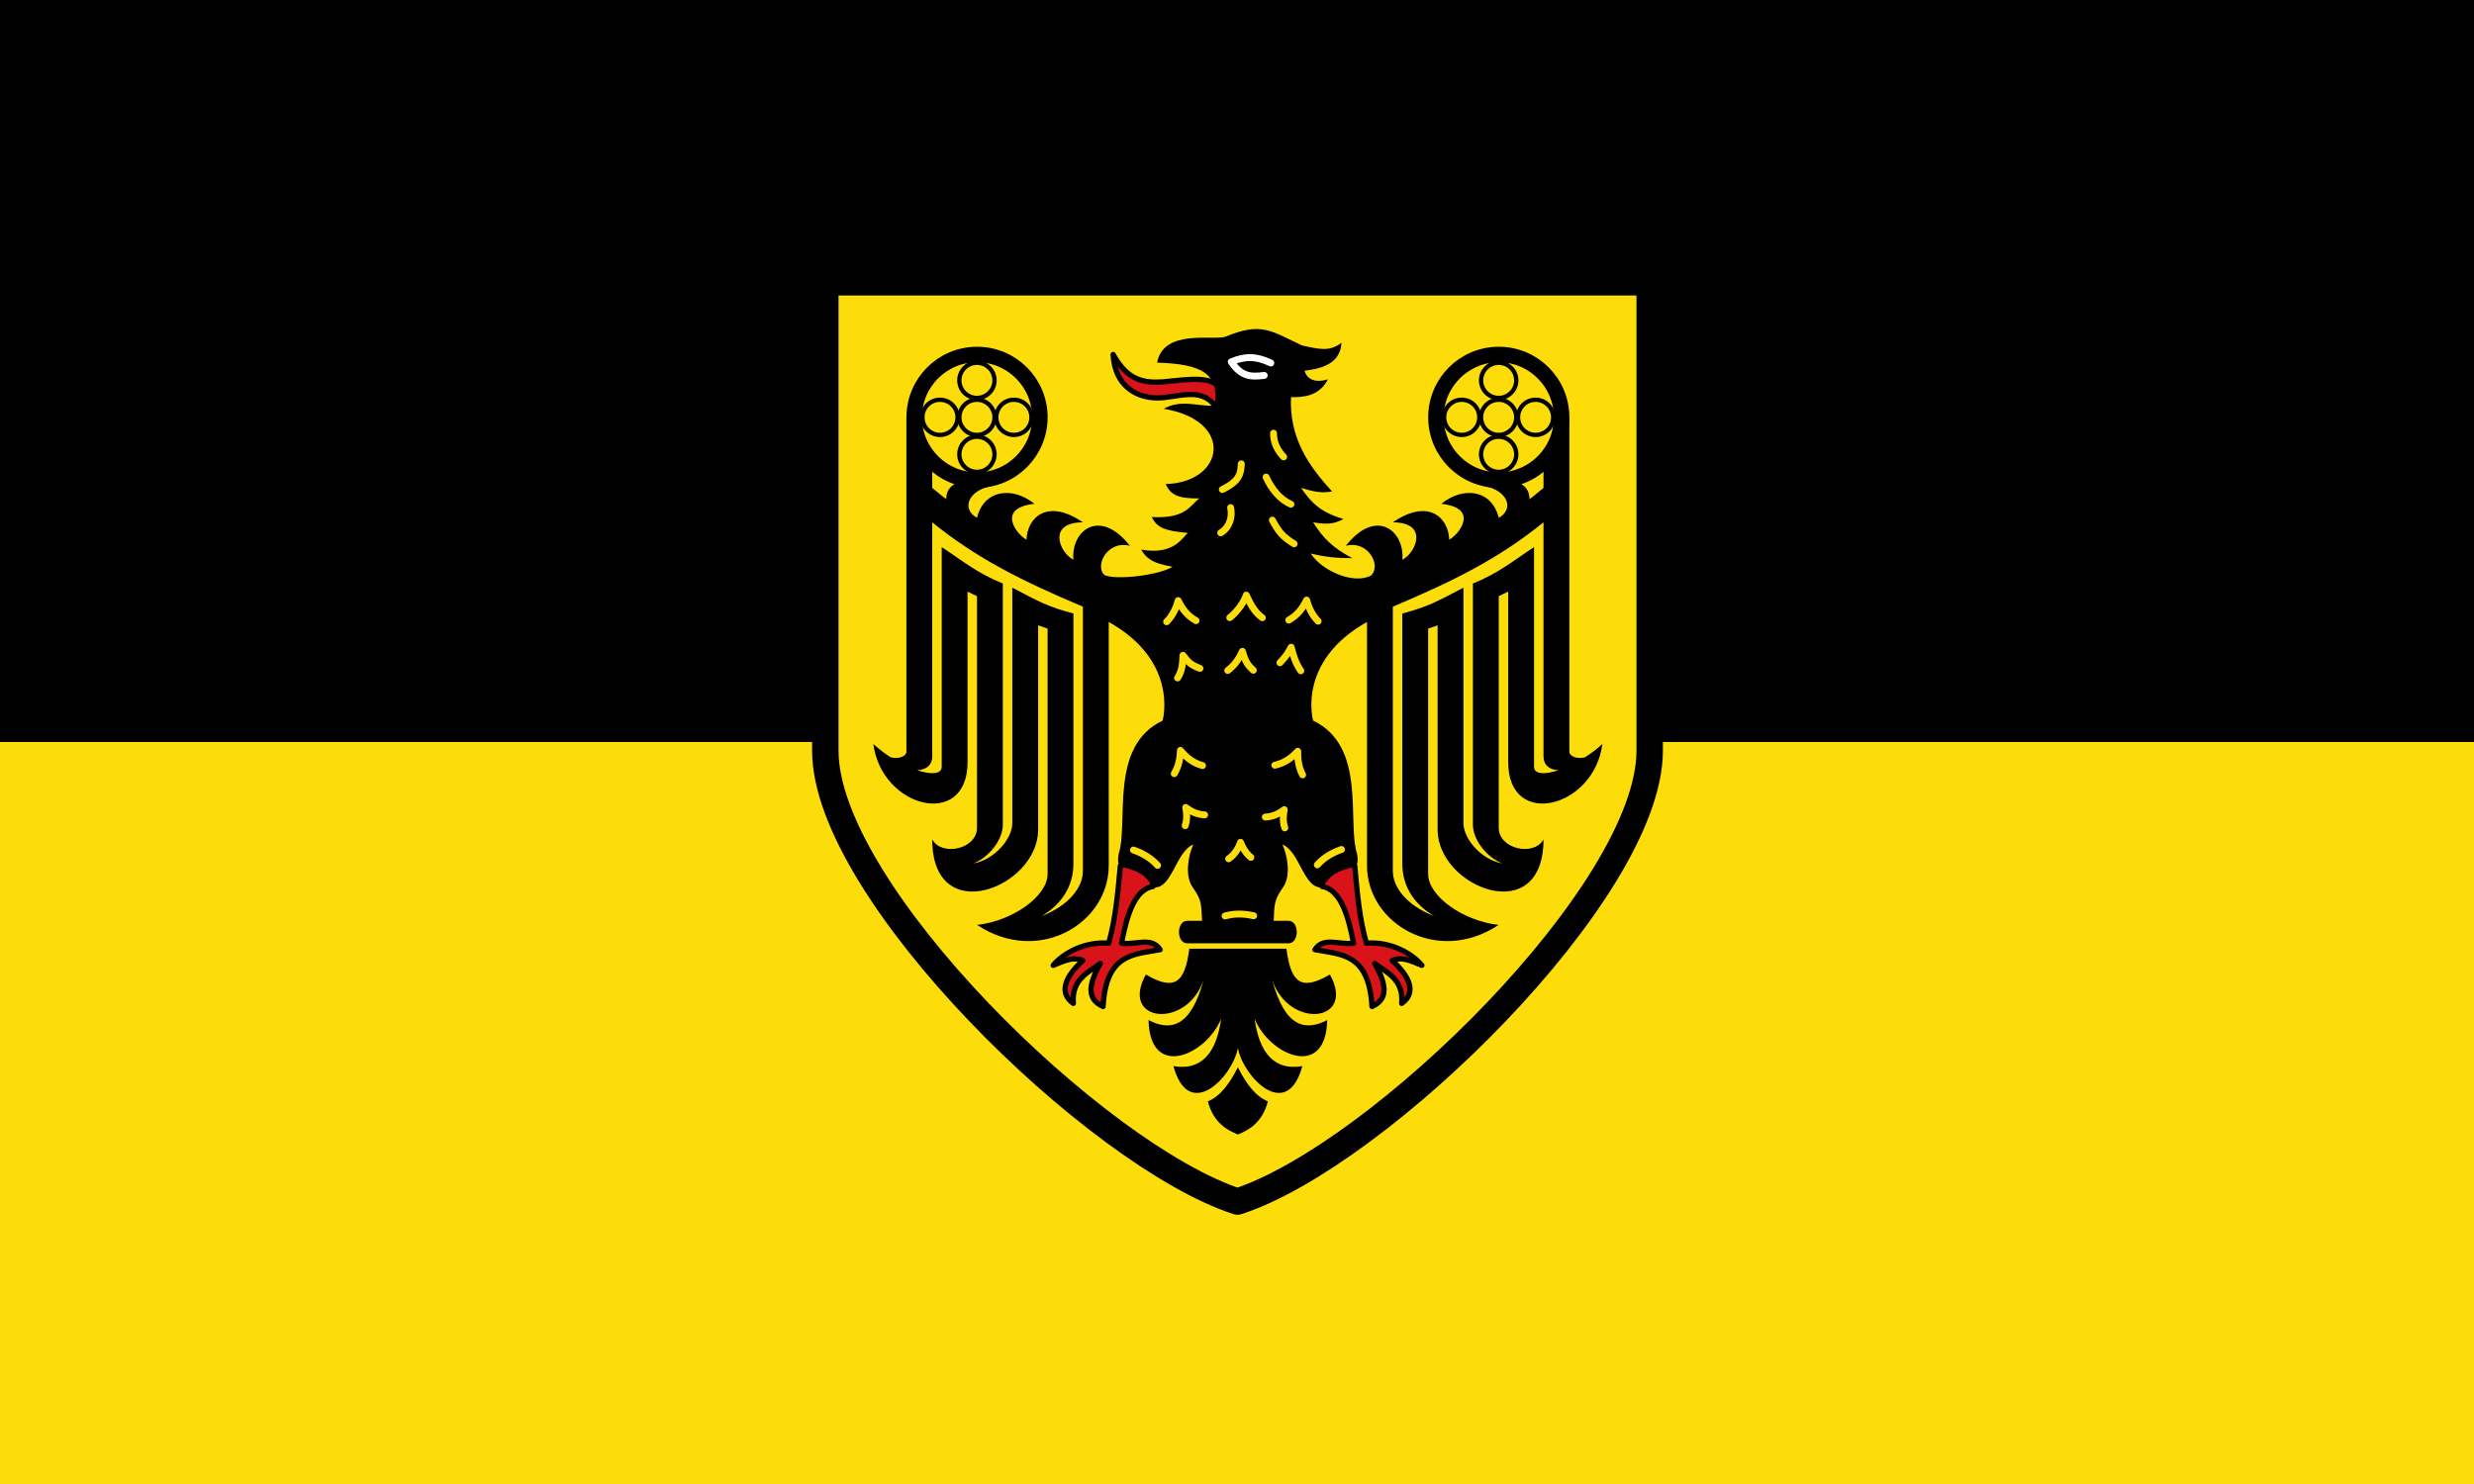 <svg xmlns="http://www.w3.org/2000/svg" xmlns:xlink="http://www.w3.org/1999/xlink" width="500" height="300"><rect width="100%" height="100%" fill="#333333" stroke="none"/><path d="M500 0v150H0V0" color="#000"/><path d="M500 150v150H0V150" color="#000" fill="#fcdd09"/><path d="M41 281V15h468v266c0 80-154 230-234 256-80-26-234-176-234-256z" fill="#fcdd09" fill-rule="evenodd" stroke="#000" stroke-width="15" stroke-linecap="round" stroke-linejoin="round" transform="matrix(.356 0 0 .356 152.202 51.726)"/><g transform="matrix(.174 0 0 .174 163.176 53.14)"><g id="b"><circle r="93.082" cy="135.159" cx="-284.345" transform="translate(419.966 73.467) scale(.784)" fill="none" stroke="#000" stroke-width="22.983" stroke-linecap="round" stroke-linejoin="round" stroke-dashoffset="19.8"/><circle r="47.178" cy="68.854" cx="-367.226" id="a" transform="matrix(.433 0 0 .433 355.93 149.651)" fill="none" stroke="#000" stroke-width="11.553" stroke-linecap="round" stroke-linejoin="round" stroke-dashoffset="19.8"/><use xlink:href="#a" transform="translate(0 -42.956)" width="1000" height="1077.45"/><use xlink:href="#a" transform="translate(0 42.956)" width="1000" height="1077.45"/><use xlink:href="#a" transform="translate(42.916)" width="1000" height="1077.45"/><use xlink:href="#a" transform="translate(-42.916)" width="1000" height="1077.45"/></g><use height="1077.45" width="1000" transform="translate(606)" xlink:href="#b"/><path id="c" d="M115 179.906v388.125c0 4.725-8.152 8.962-18.125 6.469-7.063-4.507-13.99-9.706-20.25-15.469C86.26 633.786 186 658.29 186 580.22V381.957c3.667 1.953 7.333 3.284 11 5.237v269.212c0 24.39-39.735 33.257-51.469 14.375-.169-.272-.342-.529-.5-.812-.012-.02-.02-.042-.031-.063 0 104.192 123 56.03 123-11.312v-237.5c3.667 1.275 7.333 2.568 11 3.844v284.968c0 25.956-40.626 54.582-81.437 59.219-.19-.009-.374-.022-.563-.031.044.029.082.065.125.093-.041.004-.084-.004-.125 0 .162.077.335.145.5.22 70.886 46.861 152.5-1.908 152.5-69.095V367.438c-71-25.983-144.955-54.514-205-106v-18.664l-30-62.867zm30 121.531c52 42.168 104.553 68.265 175 98v307.25c0 18.562-16 39.86-47.969 52.25C292.73 746.768 309 726.754 309 698.125v-290.75c-30-7.94-41-14.276-71-30.031v273.625c0 18.22-20.956 42.68-45.125 46.75C211.295 690.508 227 669.95 227 652.906V372.538c-30-12.089-47.652-27.043-71-42.32v255.157c0 8.88-12.343 9.432-28.594 4.031 10.525-.201 17.594-5.969 17.594-16.062V301.437z" fill-rule="evenodd"/><use height="1077.45" width="1000" transform="matrix(-1 0 0 1 1000 0)" xlink:href="#c"/><path id="d" d="M363.473 700.527c-2.718 29.98-5.435 61.99-13.563 89.94-28.007-2.479-53.534 12.173-64.41 25.697 12.386-5.093 23.49-10.61 34.41-5.635-26.207 24.043-24.464 40.423-11 49.815-2.619-28.552 19.106-36.817 31.364-46.434-15.628 27.274-14.126 42.377 3.155 50.04 3.382-62.587 36.742-60.258 66.27-66.044-9.993-15.327-27.875-5.184-44.856-7.438 5.375-28.496 14.13-62.402 36.411-65.879 1.832-17.037-17.75-30.918-37.781-24.062" fill="#da121a" fill-rule="evenodd" stroke="#000" stroke-width="6.144" stroke-linecap="round" stroke-linejoin="round"/><use height="1077.45" width="1000" transform="matrix(-1 0 0 1 999.209 0)" xlink:href="#d" fill="#da121a" stroke-width="6.144"/><path d="M350 367.438l-10.188 44.406c93.936 45.903 72.782 119.969 72.782 119.969-62.58 29.752-39.265 117.437-50.969 154.718 0 0-2.658 11.245 1.938 14.938 21.676 5.1 28.855 9.399 37.78 24.062 22.209 3.082 26.23-41.355 46.844-49.75-5.737 12.964-10.188 36.15-.625 49.75 10.414 14.664 9.994 19.749 10.844 38.875h-17.219c-12.75 0-12.772 26.157 0 26.157h117.626c12.772 0 12.75-26.157 0-26.157h-17.22c.85-19.126.431-24.211 10.845-38.875 9.563-13.6 5.112-36.786-.625-49.75 20.613 8.395 24.635 52.832 46.843 49.75 8.926-14.663 16.105-18.962 37.782-24.062 4.595-3.693 1.937-14.938 1.937-14.938-11.704-37.28 11.61-124.966-50.969-154.718 0 0-21.154-74.066 72.782-119.97L650 367.438H350zM443.594 796.813c-5.11 40.197-17.44 49.31-50.5 30-30.806 55.675 47.502 64.217 67.187 6.062-15.027 55.3-38.184 60.13-64.031 46.906 1.503 69.576 67.031 40.858 84.313-1.593-5.56 41.324-24.182 60.56-55.438 55 17.899 65.593 68.698 12.616 74.875-20.97 6.177 33.586 56.976 86.563 74.875 20.97-31.256 5.56-49.877-13.676-55.438-55 17.282 42.451 82.81 71.169 84.313 1.593-25.847 13.224-49.004 8.394-64.031-46.906 19.685 58.155 97.993 49.613 67.187-6.063-33.06 19.31-45.39 10.198-50.5-30H443.594z" fill-rule="evenodd"/><path d="M500 934.656c-9.483 18.484-19.982 33.364-34.875 39.563 6.578 25.306 23.227 33.73 34.875 38.437 11.761-4.707 28.297-13.13 34.875-38.437-14.893-6.199-25.392-21.08-34.875-39.563z" fill-rule="evenodd"/><path d="M473.353 165.907c-17.418-22.894-44.559-8.58-67.715-9-22.633-.425-48.453-12.876-50.525-50.438 16.895 30.549 35.543 33.046 57.379 31.877 29.486-2.603 63.595-9.67 70.13 14.026l-9.269 13.535z" fill="#da121a" fill-rule="evenodd" stroke="#000" stroke-width="6.144" stroke-linecap="round" stroke-linejoin="round"/><path d="M342.929 360.872c5.58 8.851 63.76 3.248 81.286-7.877-25.246-3.907-31.557-11.421-36.516-19.836 39.822 7.063 48.537-16.08 54.548-19.385-29.002-2.555-35.915-6.462-42.376-18.483 40.573 2.254 44.63-13.976 55.45-21.64-25.697.301-33.36-4.357-39.221-16.68 68.223-1.652 80.996-73.632-2.254-87.457 20.737-11.571 39.671-2.404 59.507-3.607 4.659-37.417-14.576-48.237-67.17-50.04 7.663-39.822 65.367-25.095 79.793-30.204 41.324-17.281 52.444-6.612 88.81 10.368 20.136 4.358 31.707 7.364 45.532-3.155-1.202 25.696-25.847 30.204-42.827 32.458 2.705 10.97 14.426 14.276 27.049 9.918-9.768 19.535-28.101 21.038-42.828 20.737-2.103 46.434 19.686 79.343 47.787 109.548-12.022 2.244-21.339.431-36.065-4.087 12.773 18.794 24.644 29.022 49.138 36.095-11.721 6.61-20.286 6.21-35.163 3.905 11.57 18.384 22.69 29.554 45.532 41.627-18.333 0-31.707-1.353-48.237-5.41 12.749 20.296 50.355 36.465 70.094 25.49l-6.183 30.365-300.138-.445-5.548-32.205z" fill-rule="evenodd"/><path d="M480.072 313.671c10.136-6.169 13.961-18.199 11.475-29.327M481.919 263.283c20.398-9.918 21.405-18.483 22.09-29.754M532.764 248.87c6.462 14.126 16.53 26.448 28.852 31.557M540.073 298.897c6.827 12.82 11.723 19.355 25.246 27.5M541.426 197.915c-.15 11.42 5.11 20.587 11.721 27.5" fill="none" stroke="#fcdd09" stroke-width="8" stroke-linecap="round" stroke-linejoin="round"/><path d="M538.27 116.318c-17.13-8.115-29.753-8.115-45.983-1.352 11.872 17.431 22.841 17.732 38.32 15.778" fill="none" stroke="#fff" stroke-width="8" stroke-linecap="round" stroke-linejoin="round"/><path id="e" d="M161.39 276.807c-2.253-22.69 23.708-30.229 51.635-17.357-26.673 5.38-34.208 26.824-16.025 36.742 7.964-32.609 41-36.996 66.689-16.258-45.242 4.96-19.974 36.242-9.177 41.622.721-24.84 23.414-48.835 65.488-20.106-42.074 0-26.912 35.638-11 43.43-3.156-32.76 29.957-61.425 65.571-16.194-30.486-7.954-47.986 35.805-17.863 39.497-75.493-8.576-160.849-40.875-195.317-91.376z" fill-rule="evenodd"/><use height="1077.45" width="1000" transform="matrix(-1 0 0 1 1000 0)" xlink:href="#e"/></g><g fill="none" stroke="#fcdd09" stroke-width="8" stroke-linecap="round" stroke-linejoin="round"><path d="M417.273 416.953c7.65-7.544 11.476-17.503 13.389-24.545 4.878 10.075 10.9 17.699 20.72 23.27M490.591 412.172c8.926-6.907 17.214-19.097 19.126-26.14 4.878 10.076 8.843 19.062 18.664 26.227M593.236 416.316c-7.65-7.544-11.476-17.503-13.389-24.546-4.877 10.076-10.9 17.7-20.72 23.27M429.965 482.26c5.994-8.918 5.799-19.04 6.27-26.323 6.787 8.902 9.13 11 19.678 15.192M488.244 473.53c8.717-6.28 14.026-15.534 16.997-22.2 3.273 10.705 5.127 15.16 12.716 21.977M548.851 464.563c7.67-8.203 9.087-10.613 13.045-18.017 2.97 10.793 4.607 17.55 11.168 27.342M426.11 593.44c5.632-9.15 6.972-19.734 7.15-27.03 7.14 8.623 14.806 14.59 25.672 17.66M575.203 594.81c-5.115-9.45-5.866-20.091-5.64-27.385-7.606 8.213-15.591 13.746-26.61 16.208M438.813 653.877c2.579-7.722 1.745-15.763.62-21.177 6.754 5.133 13.438 8.216 21.985 8.61M554.5 656.427c-2.58-7.722-1.746-15.763-.621-21.177-6.754 5.133-13.438 8.216-21.985 8.61M515.081 690.692c-6.352-5.093-10.009-12.303-11.997-17.463-2.894 7.973-6.842 14.187-13.812 19.149M378.702 682.172c10.944 3.72 20.933 9.83 28.052 17.852M620.331 681.535c-10.944 3.719-20.932 9.829-28.052 17.851M518.354 758.55c-11.25-2.652-22.959-2.77-33.249.255" transform="matrix(.174 0 0 .174 163.176 53.14)"/></g></svg>